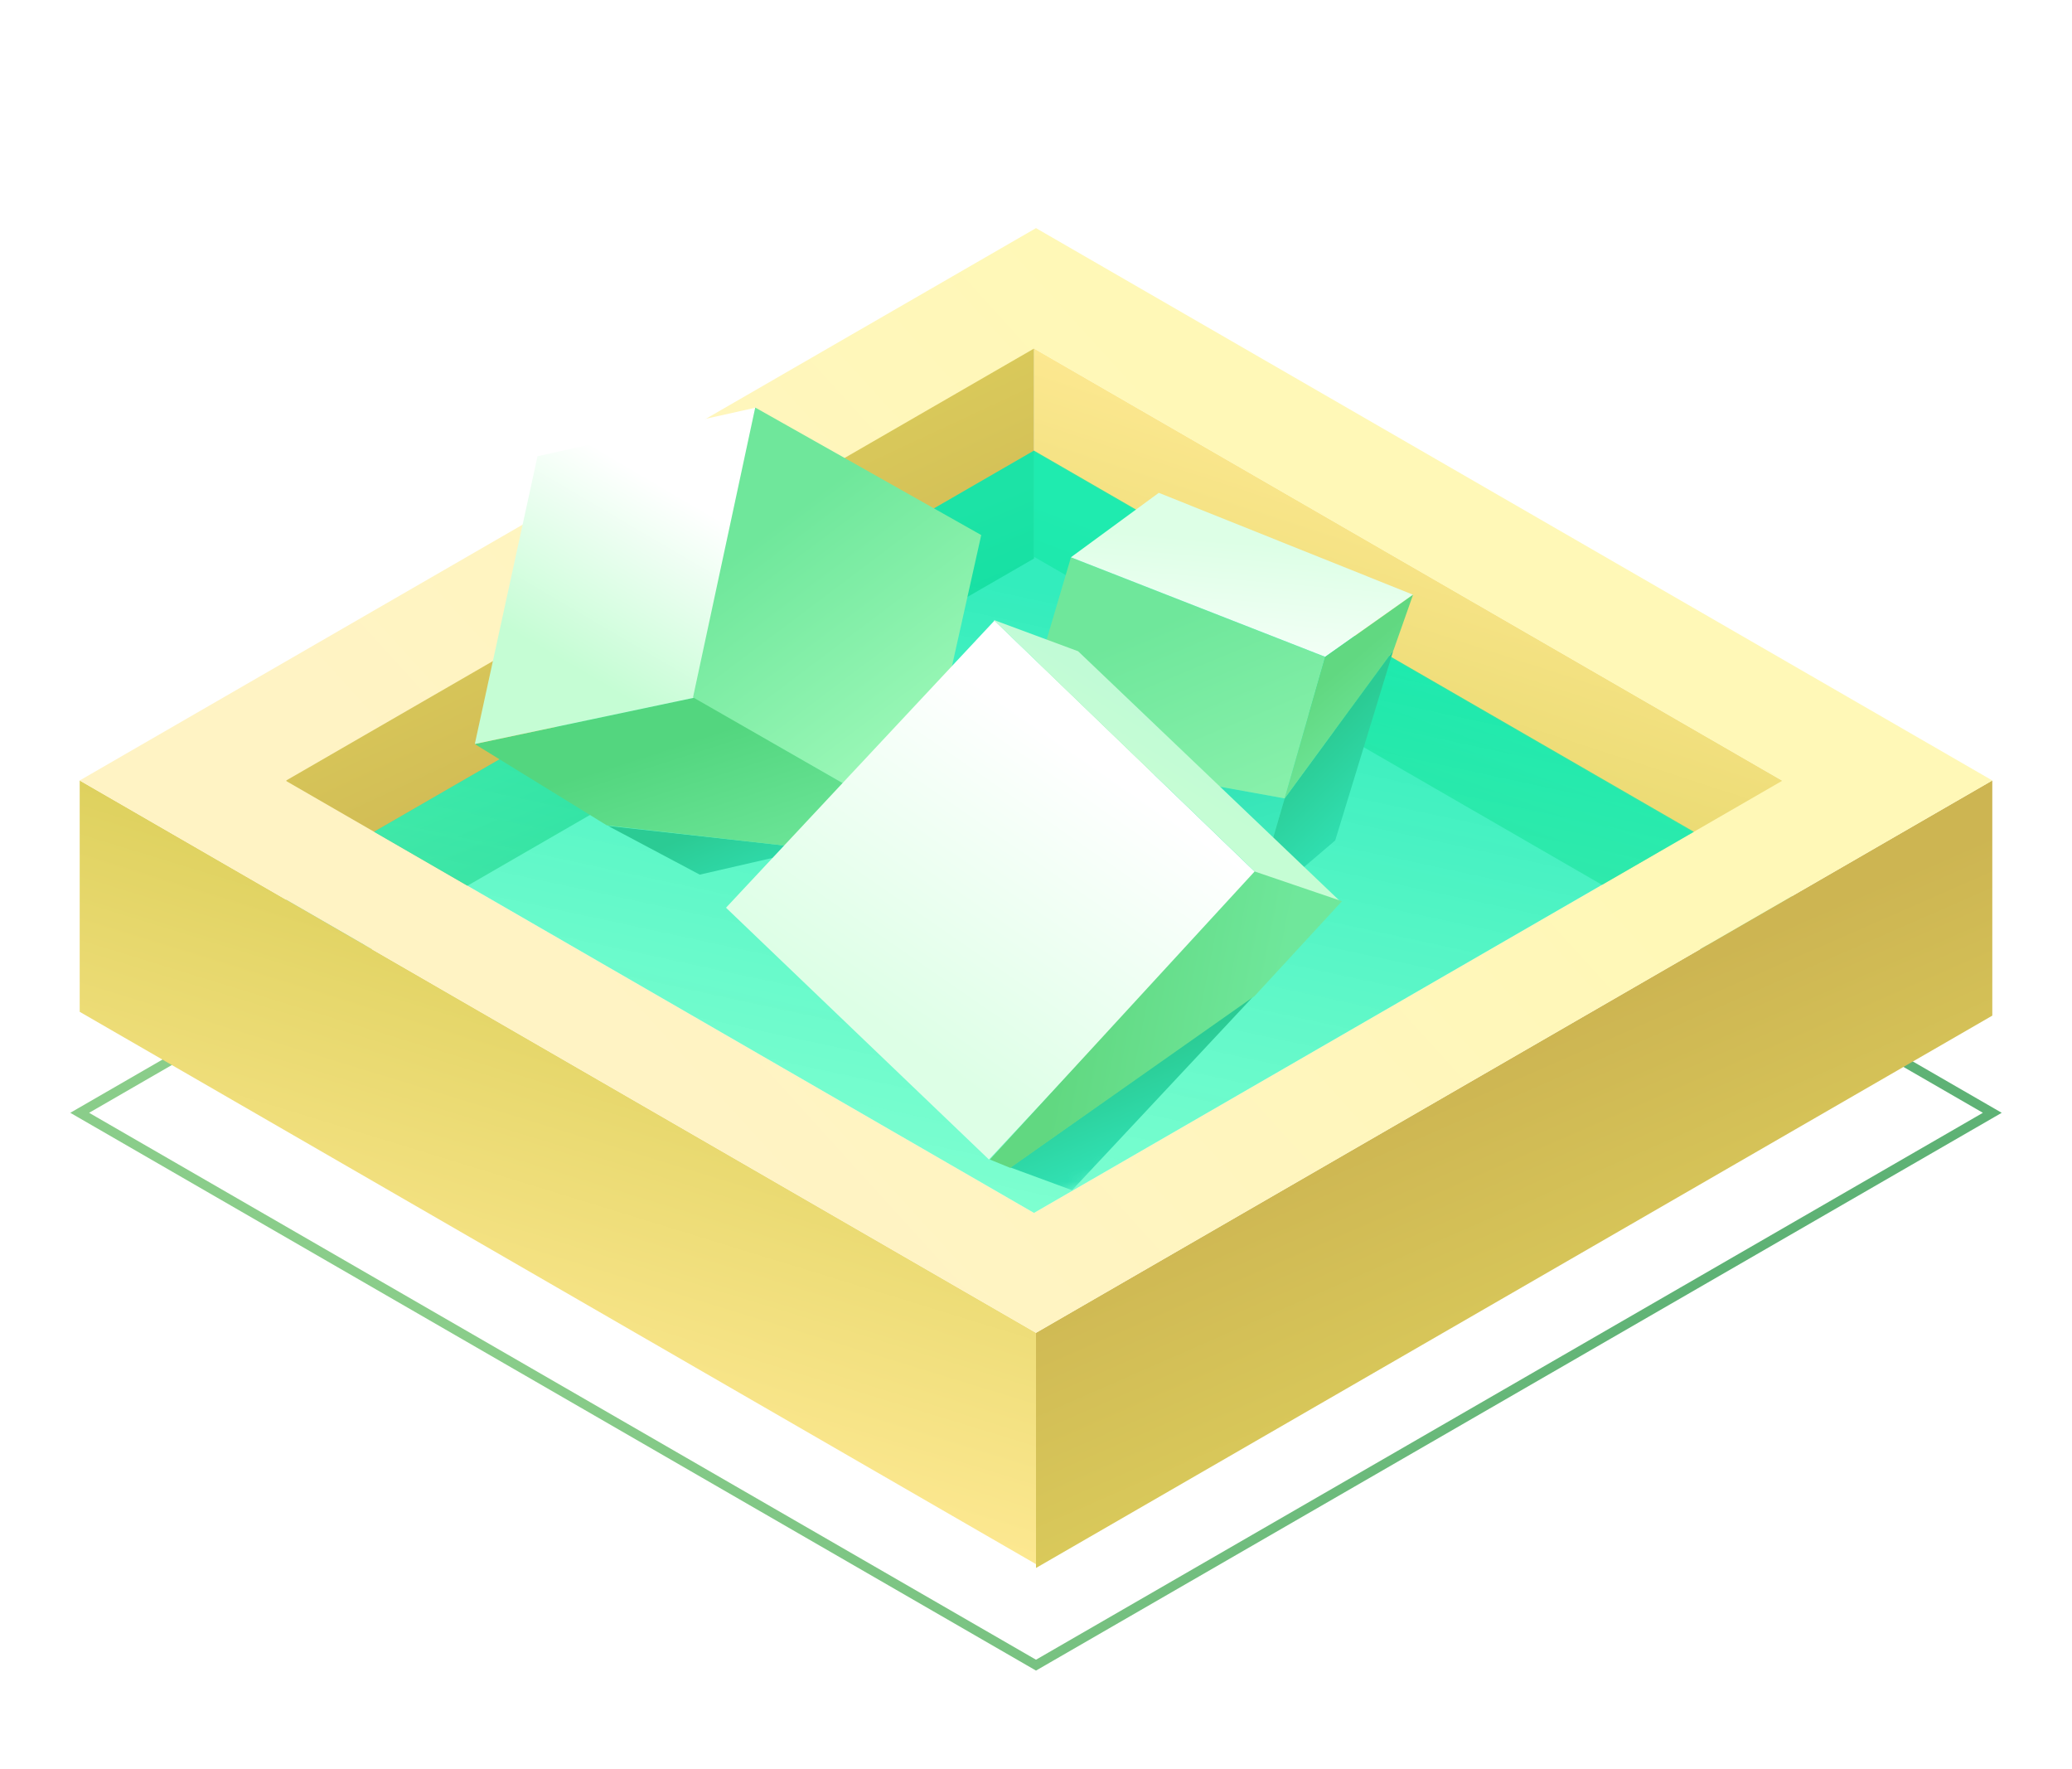 <svg width="164" height="140" viewBox="0 0 164 140" fill="none" xmlns="http://www.w3.org/2000/svg">
<g filter="url(#filter0_d_1029_8160)">
<path d="M30.97 73.821L6.308 88.062L82 131.772L157.692 88.062L133.03 73.821" stroke="url(#paint0_linear_1029_8160)" stroke-width="0.745"/>
</g>
<g filter="url(#filter1_d_1029_8160)">
<path d="M81.841 35.888L141.846 70.539V62.221L81.841 27.57V35.888Z" fill="url(#paint1_linear_1029_8160)"/>
<path d="M81.841 36.027L22.651 70.207V61.67L81.841 27.49V36.027Z" fill="url(#paint2_linear_1029_8160)"/>
<path d="M81.841 44.059L141.846 78.71V70.392L81.841 35.741V44.059Z" fill="url(#paint3_linear_1029_8160)"/>
<path d="M81.841 44.198L22.651 78.378V69.841L81.841 35.661V44.198Z" fill="url(#paint4_linear_1029_8160)"/>
<path d="M82 105.472L157.692 61.763V80.372L82 124.082V105.472Z" fill="url(#paint5_linear_1029_8160)"/>
<path d="M82 105.472L6.308 61.763V80.07L82 123.779V105.472Z" fill="url(#paint6_linear_1029_8160)"/>
<path fill-rule="evenodd" clip-rule="evenodd" d="M6.308 61.763L82 105.473L157.692 61.763L82 18.053L6.308 61.763ZM22.616 61.785L81.84 95.985L141.065 61.785L81.84 27.584L22.616 61.785Z" fill="url(#paint7_linear_1029_8160)"/>
</g>
<path opacity="0.8" fill-rule="evenodd" clip-rule="evenodd" d="M29.608 65.823L81.84 95.985L134.072 65.823L81.84 35.66L29.608 65.823Z" fill="url(#paint8_linear_1029_8160)"/>
<mask id="mask0_1029_8160" style="mask-type:alpha" maskUnits="userSpaceOnUse" x="22" y="0" width="120" height="96">
<path d="M22.616 61.785L81.841 95.985L141.065 61.785V35.035L81.841 0.834L22.616 35.035V61.785Z" fill="#D9D9D9"/>
</mask>
<g mask="url(#mask0_1029_8160)">
<path d="M78.858 64.109L80.277 59.306L101.689 63.185L98.981 72.232L78.858 64.109Z" fill="url(#paint9_linear_1029_8160)"/>
<path d="M99.043 72.17L101.683 63.181L110.292 51.446L105.683 66.509L99.043 72.17Z" fill="url(#paint10_linear_1029_8160)"/>
<path d="M84.766 44.108L80.273 59.308L101.683 63.181L104.889 51.985L84.766 44.108Z" fill="url(#paint11_linear_1029_8160)"/>
<path d="M91.72 39L84.761 44.102L104.886 51.977L111.844 47.062L91.72 39Z" fill="url(#paint12_linear_1029_8160)"/>
<path d="M101.683 63.181L104.889 51.985L111.844 47.062L110.305 51.431L101.683 63.181Z" fill="url(#paint13_linear_1029_8160)"/>
<path d="M55.387 69.215L48.126 65.358L64.314 67.162L55.387 69.215Z" fill="url(#paint14_linear_1029_8160)"/>
<path d="M48.033 65.317L37.577 58.88L54.983 55.2L72.534 65.321L64.337 67.169L48.033 65.317Z" fill="url(#paint15_linear_1029_8160)"/>
<path d="M42.545 36.106L37.581 58.876L54.894 55.225L59.858 32.25L42.545 36.106Z" fill="url(#paint16_linear_1029_8160)"/>
<path d="M72.536 65.317L54.854 55.184L59.777 32.25L77.665 42.342L72.536 65.317Z" fill="url(#paint17_linear_1029_8160)"/>
<path d="M84.855 94.186L79.965 92.385L99.305 78.744L84.855 94.186Z" fill="url(#paint18_linear_1029_8160)"/>
<path d="M57.464 71.832L78.715 49.11L99.452 69.111L78.274 91.759L57.464 71.832Z" fill="url(#paint19_linear_1029_8160)"/>
<path d="M85.333 51.536L78.641 49.055L99.433 69.093L106.143 71.391L85.333 51.536Z" fill="url(#paint20_linear_1029_8160)"/>
<path d="M79.965 92.421L78.348 91.76L99.305 68.964L106.217 71.317L99.305 78.818L79.965 92.421Z" fill="url(#paint21_linear_1029_8160)"/>
</g>
<defs>
<filter id="filter0_d_1029_8160" x="3.326" y="71.262" width="157.347" height="63.176" filterUnits="userSpaceOnUse" color-interpolation-filters="sRGB">
<feFlood flood-opacity="0" result="BackgroundImageFix"/>
<feColorMatrix in="SourceAlpha" type="matrix" values="0 0 0 0 0 0 0 0 0 0 0 0 0 0 0 0 0 0 127 0" result="hardAlpha"/>
<feOffset/>
<feGaussianBlur stdDeviation="1.118"/>
<feComposite in2="hardAlpha" operator="out"/>
<feColorMatrix type="matrix" values="0 0 0 0 0.362 0 0 0 0 1 0 0 0 0 0.399 0 0 0 1 0"/>
<feBlend mode="normal" in2="BackgroundImageFix" result="effect1_dropShadow_1029_8160"/>
<feBlend mode="normal" in="SourceGraphic" in2="effect1_dropShadow_1029_8160" result="shape"/>
</filter>
<filter id="filter1_d_1029_8160" x="-8.692" y="3.053" width="181.384" height="136.029" filterUnits="userSpaceOnUse" color-interpolation-filters="sRGB">
<feFlood flood-opacity="0" result="BackgroundImageFix"/>
<feColorMatrix in="SourceAlpha" type="matrix" values="0 0 0 0 0 0 0 0 0 0 0 0 0 0 0 0 0 0 127 0" result="hardAlpha"/>
<feOffset/>
<feGaussianBlur stdDeviation="7.5"/>
<feComposite in2="hardAlpha" operator="out"/>
<feColorMatrix type="matrix" values="0 0 0 0 1 0 0 0 0 0.933 0 0 0 0 0.333 0 0 0 0.4 0"/>
<feBlend mode="normal" in2="BackgroundImageFix" result="effect1_dropShadow_1029_8160"/>
<feBlend mode="normal" in="SourceGraphic" in2="effect1_dropShadow_1029_8160" result="shape"/>
</filter>
<linearGradient id="paint0_linear_1029_8160" x1="137.242" y1="108.302" x2="41.005" y2="123.375" gradientUnits="userSpaceOnUse">
<stop stop-color="#5EB275"/>
<stop offset="1" stop-color="#8ACD8A"/>
</linearGradient>
<linearGradient id="paint1_linear_1029_8160" x1="96.834" y1="70.581" x2="109.151" y2="32.787" gradientUnits="userSpaceOnUse">
<stop stop-color="#DED15E"/>
<stop offset="1" stop-color="#FFEA95"/>
</linearGradient>
<linearGradient id="paint2_linear_1029_8160" x1="65.269" y1="59.222" x2="52.414" y2="31.648" gradientUnits="userSpaceOnUse">
<stop stop-color="#CDB552"/>
<stop offset="1" stop-color="#DED15E"/>
</linearGradient>
<linearGradient id="paint3_linear_1029_8160" x1="107.464" y1="61.749" x2="111.78" y2="50.128" gradientUnits="userSpaceOnUse">
<stop stop-color="#8ADA9B"/>
<stop offset="1" stop-color="#9BF5BA"/>
</linearGradient>
<linearGradient id="paint4_linear_1029_8160" x1="56.566" y1="61.517" x2="52.111" y2="50.928" gradientUnits="userSpaceOnUse">
<stop stop-color="#5EB275"/>
<stop offset="1" stop-color="#8ACD8A"/>
</linearGradient>
<linearGradient id="paint5_linear_1029_8160" x1="100.454" y1="90.9" x2="113.348" y2="120.356" gradientUnits="userSpaceOnUse">
<stop stop-color="#CDB552"/>
<stop offset="1" stop-color="#DED15E"/>
</linearGradient>
<linearGradient id="paint6_linear_1029_8160" x1="66.049" y1="80.177" x2="54.254" y2="118.525" gradientUnits="userSpaceOnUse">
<stop stop-color="#DED15E"/>
<stop offset="1" stop-color="#FFEA95"/>
</linearGradient>
<linearGradient id="paint7_linear_1029_8160" x1="97.951" y1="35.759" x2="48.221" y2="80.939" gradientUnits="userSpaceOnUse">
<stop stop-color="#FFF8B7"/>
<stop offset="1" stop-color="#FFF3C4"/>
</linearGradient>
<linearGradient id="paint8_linear_1029_8160" x1="76.873" y1="45.369" x2="66.59" y2="93.112" gradientUnits="userSpaceOnUse">
<stop stop-color="#00E8AC"/>
<stop offset="1" stop-color="#48FFBD" stop-opacity="0.88"/>
</linearGradient>
<linearGradient id="paint9_linear_1029_8160" x1="84.098" y1="64.501" x2="92.641" y2="92.585" gradientUnits="userSpaceOnUse">
<stop stop-color="#31E3B6"/>
<stop offset="1" stop-color="#6CFFCC"/>
</linearGradient>
<linearGradient id="paint10_linear_1029_8160" x1="101.843" y1="60.954" x2="107.566" y2="66.869" gradientUnits="userSpaceOnUse">
<stop stop-color="#2BCB94"/>
<stop offset="1" stop-color="#31E3B6"/>
</linearGradient>
<linearGradient id="paint11_linear_1029_8160" x1="85.923" y1="51.773" x2="101.987" y2="90.359" gradientUnits="userSpaceOnUse">
<stop stop-color="#6FE79B"/>
<stop offset="1" stop-color="#AEFFC4"/>
</linearGradient>
<linearGradient id="paint12_linear_1029_8160" x1="96.191" y1="56.41" x2="97.35" y2="42.83" gradientUnits="userSpaceOnUse">
<stop stop-color="white"/>
<stop offset="1" stop-color="#DDFFE6"/>
</linearGradient>
<linearGradient id="paint13_linear_1029_8160" x1="104.212" y1="54.457" x2="108.593" y2="59.715" gradientUnits="userSpaceOnUse">
<stop stop-color="#61D881"/>
<stop offset="1" stop-color="#6FE79B"/>
</linearGradient>
<linearGradient id="paint14_linear_1029_8160" x1="52.154" y1="67.127" x2="55.111" y2="74" gradientUnits="userSpaceOnUse">
<stop stop-color="#2BCB94"/>
<stop offset="1" stop-color="#31E3B6"/>
</linearGradient>
<linearGradient id="paint15_linear_1029_8160" x1="55.125" y1="58.378" x2="59.014" y2="70.41" gradientUnits="userSpaceOnUse">
<stop stop-color="#53D67F"/>
<stop offset="1" stop-color="#6FE79B"/>
</linearGradient>
<linearGradient id="paint16_linear_1029_8160" x1="51.067" y1="37.643" x2="42.989" y2="51.403" gradientUnits="userSpaceOnUse">
<stop stop-color="white"/>
<stop offset="1" stop-color="#C5FDD4"/>
</linearGradient>
<linearGradient id="paint17_linear_1029_8160" x1="60.292" y1="42.381" x2="78.243" y2="66.195" gradientUnits="userSpaceOnUse">
<stop stop-color="#6FE79B"/>
<stop offset="1" stop-color="#AEFFC4"/>
</linearGradient>
<linearGradient id="paint18_linear_1029_8160" x1="84.778" y1="85.828" x2="87.822" y2="93.086" gradientUnits="userSpaceOnUse">
<stop stop-color="#2BCB94"/>
<stop offset="1" stop-color="#31E3B6"/>
</linearGradient>
<linearGradient id="paint19_linear_1029_8160" x1="82.882" y1="57.748" x2="67.657" y2="79.79" gradientUnits="userSpaceOnUse">
<stop stop-color="white"/>
<stop offset="1" stop-color="#DDFFE6"/>
</linearGradient>
<linearGradient id="paint20_linear_1029_8160" x1="91.554" y1="56.41" x2="89.235" y2="60.223" gradientUnits="userSpaceOnUse">
<stop stop-color="#C1FBD6"/>
<stop offset="1" stop-color="#C5FDD4"/>
</linearGradient>
<linearGradient id="paint21_linear_1029_8160" x1="84.76" y1="79.814" x2="100.379" y2="82.89" gradientUnits="userSpaceOnUse">
<stop stop-color="#61D881"/>
<stop offset="1" stop-color="#6FE79B"/>
</linearGradient>
</defs>
</svg>

